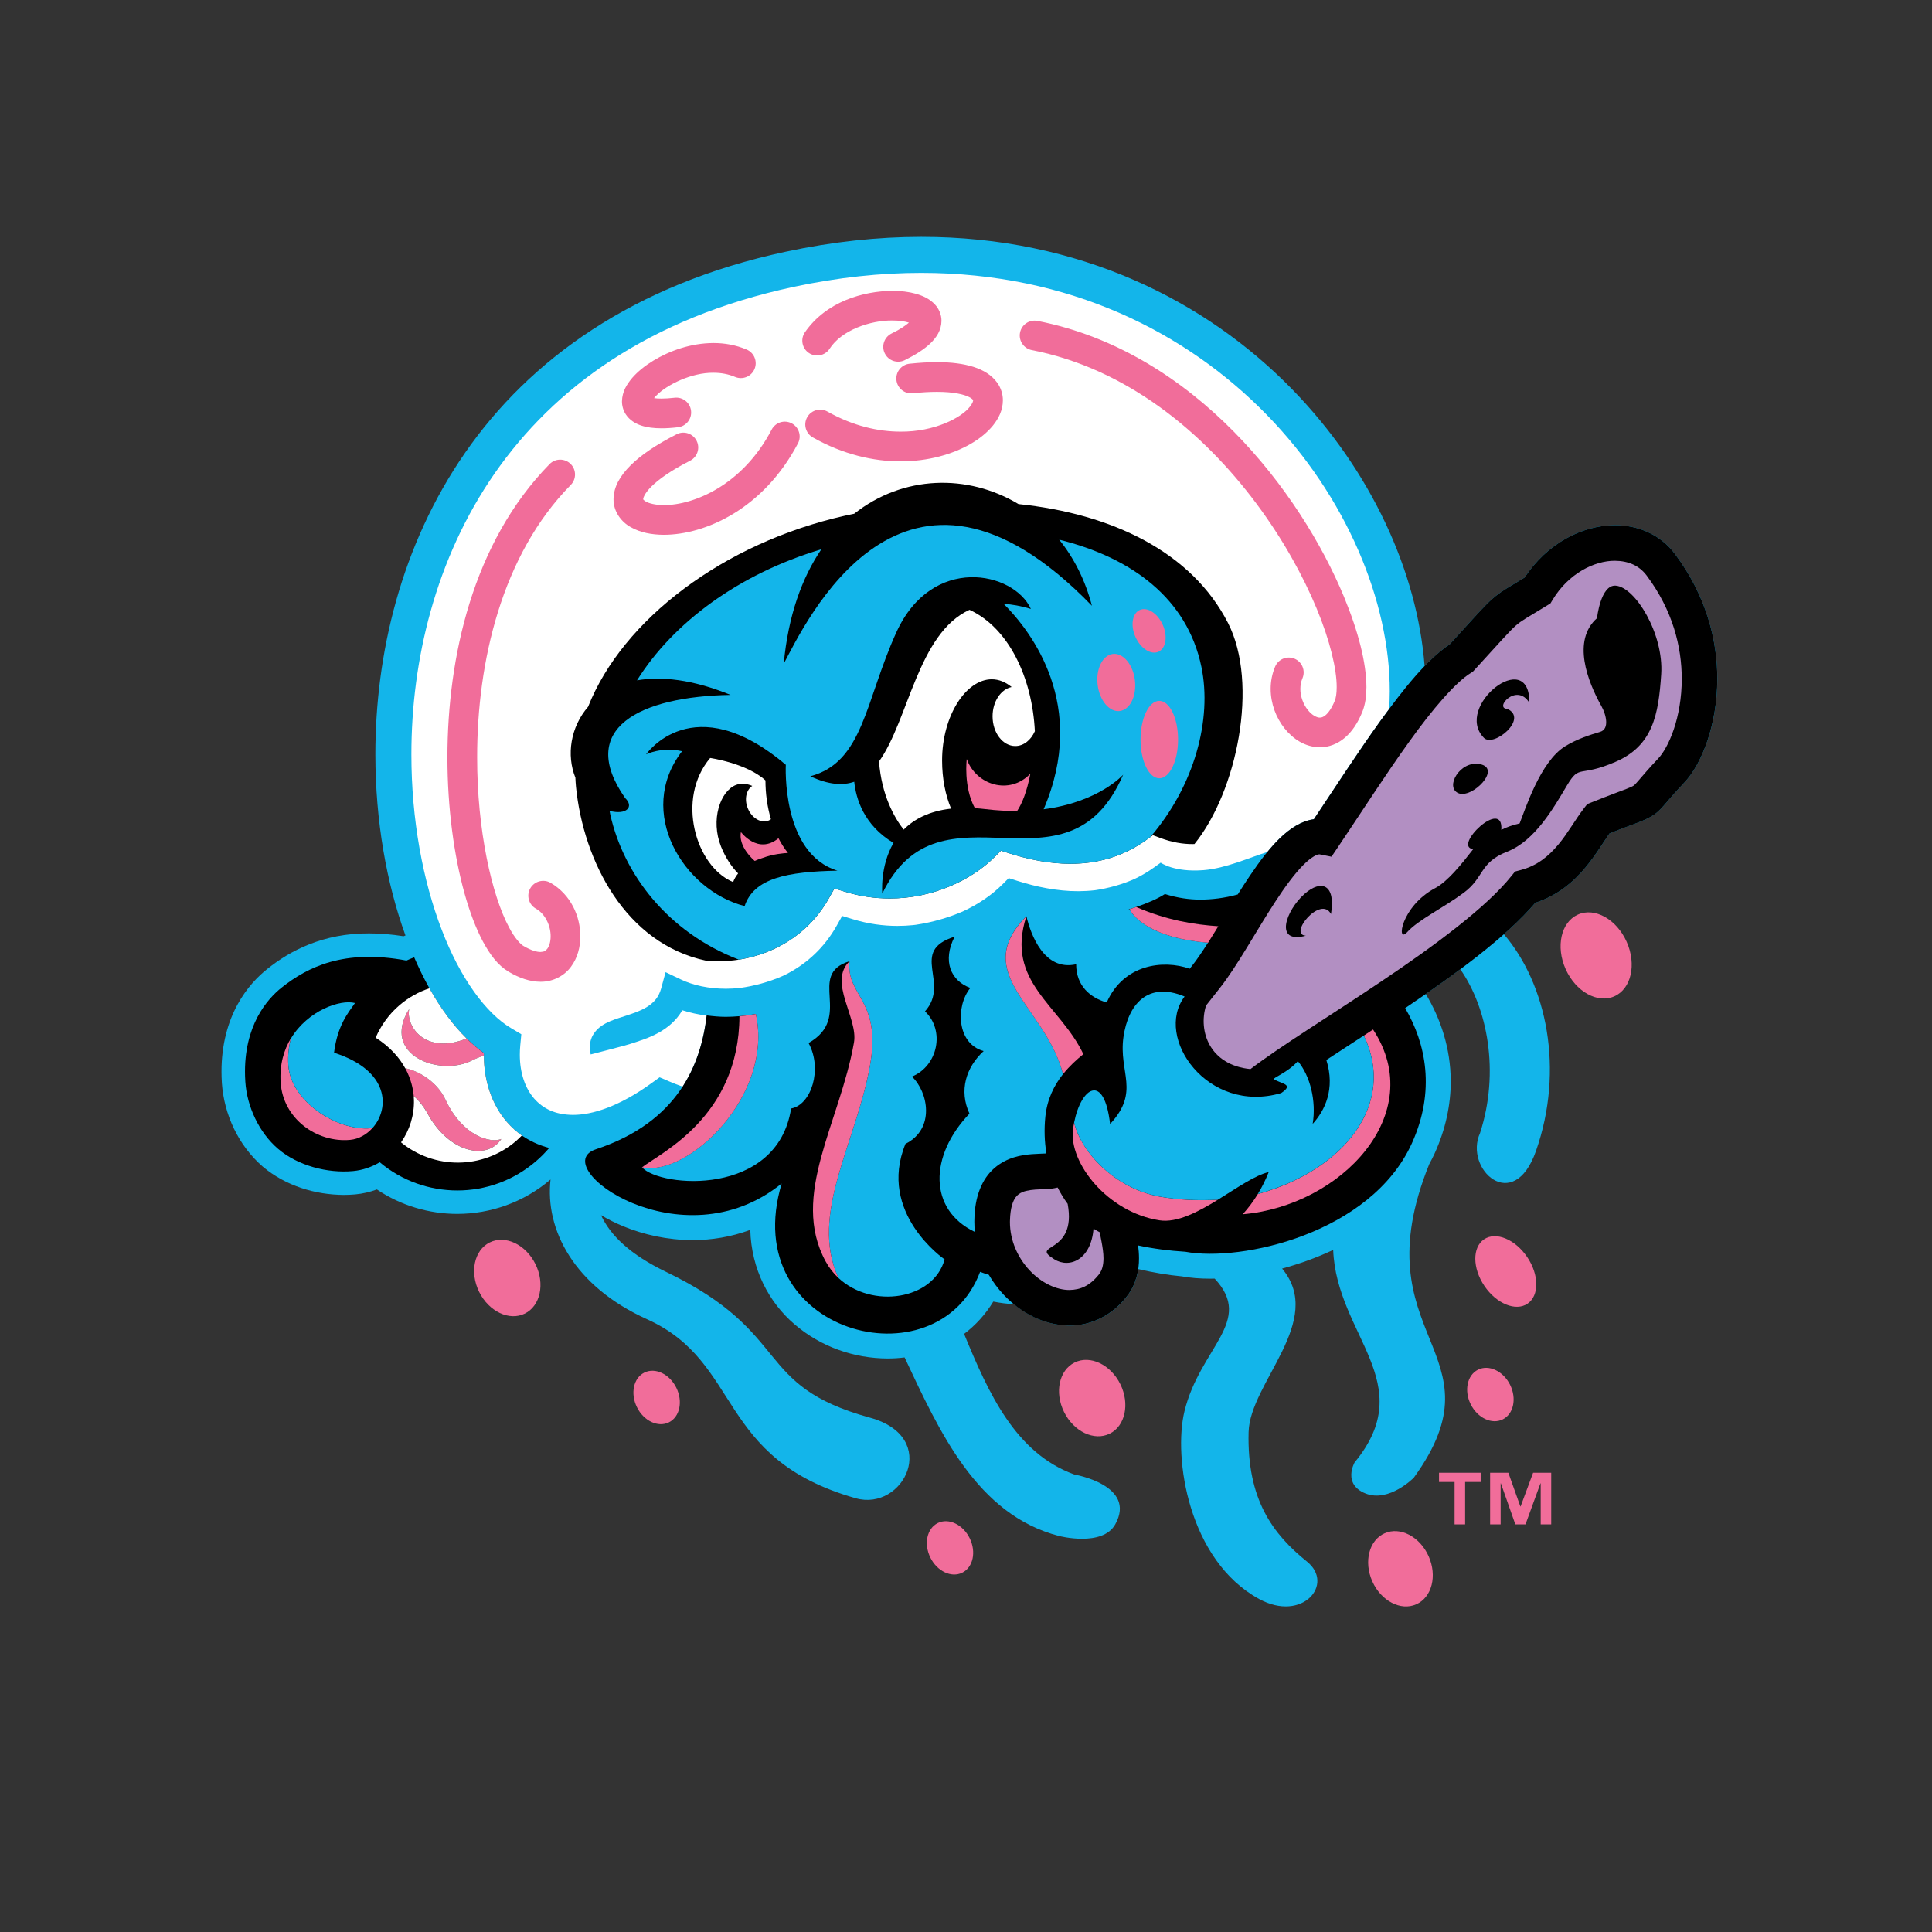 <svg xml:space="preserve" style="enable-background:new 0 0 720 720;" viewBox="0 0 720 720" y="0px" x="0px" xmlns:xlink="http://www.w3.org/1999/xlink" xmlns="http://www.w3.org/2000/svg" id="Layer_1" version="1.1">
<rect x="0" y="0" width="720" height="720" fill="#333333" stroke="none"/>
<style type="text/css">
	.st0{fill:#F16D9A;}
	.st1{fill:#362C66;}
	.st2{fill:#FFFFFF;}
	.st3{fill:#13B5EA;}
	.st4{fill:#B28FC2;}
	.st5{clip-path:url(#SVGID_2_);}
	.st6{clip-path:url(#SVGID_4_);fill:#65B2E8;}
	.st7{clip-path:url(#SVGID_4_);fill:#011E41;}
	.st8{clip-path:url(#SVGID_4_);fill:#FFFFFF;}
	.st9{clip-path:url(#SVGID_4_);fill:#0071CE;}
	.st10{clip-path:url(#SVGID_4_);fill:#FFCD00;}
	.st11{clip-path:url(#SVGID_4_);fill:#C10230;}
	.st12{fill:#B3B3B3;stroke:#000000;stroke-width:0.568;}
	.st13{fill:#362C66;stroke:#000000;stroke-width:0.678;}
	.st14{fill:#FFFFFF;stroke:#000000;stroke-width:0.484;stroke-linecap:round;stroke-linejoin:round;}
	.st15{clip-path:url(#SVGID_8_);fill:url(#SVGID_9_);}
	.st16{clip-path:url(#SVGID_11_);fill:url(#SVGID_12_);}
	.st17{clip-path:url(#SVGID_16_);}
	.st18{clip-path:url(#SVGID_18_);}
	.st19{clip-path:url(#SVGID_20_);fill:#65B2E8;}
	.st20{clip-path:url(#SVGID_20_);fill:#011E41;}
	.st21{clip-path:url(#SVGID_20_);fill:#FFFFFF;}
	.st22{clip-path:url(#SVGID_20_);fill:#0071CE;}
	.st23{clip-path:url(#SVGID_20_);fill:#FFCD00;}
	.st24{clip-path:url(#SVGID_20_);fill:#C10230;}
	.st25{clip-path:url(#SVGID_22_);}
	.st26{fill:#404040;}
	.st27{fill:#362C66;stroke:#404040;stroke-width:0.4;}
	.st28{fill:#362C66;stroke:#404040;stroke-width:0.375;}
	.st29{fill:#362C66;stroke:#404040;stroke-width:0.414;}
</style>
<g>
	<g>
		<path d="M551.81,552.28h-5.8v15.8h-3.93v-15.8h-5.8v-3.42h15.52V552.28z M578.1,568.08h-3.93v-15.29h-0.09
			l-5.57,15.29h-3.79l-5.39-15.29h-0.09v15.29h-3.92v-19.22h6.8l4.47,12.55h0.09l4.66-12.55h6.75V568.08z" class="st0"></path>
	</g>
	<path d="M532.41,579.96c3.26,7.31,1.21,15.33-4.59,17.91c-5.8,2.58-13.14-1.24-16.4-8.55
		c-3.26-7.31-1.21-15.33,4.59-17.91C521.81,568.82,529.15,572.65,532.41,579.96" class="st0"></path>
	<path d="M361.37,573.24c-2.51-5.11-7.84-7.64-11.88-5.65c-4.05,1.99-5.29,7.75-2.78,12.86
		c2.51,5.11,7.83,7.64,11.88,5.65C362.64,584.11,363.89,578.36,361.37,573.24" class="st0"></path>
	<g>
		<path d="M624.21,206.46L624.21,206.46c-5.43-7.3-13.94-10.78-22.37-10.73c-12.45,0.05-25.39,6.95-33.65,19.49
			c-2.84,1.73-4.83,2.9-6.58,3.98c-2.99,1.83-5.41,3.7-8.23,6.64c-2.79,2.86-6.36,6.9-13.1,14.26c-3.14,2.13-6.25,4.9-9.37,8.12
			c-2.69-35.02-19.86-72.89-49.39-103.17c-32.18-32.99-79.36-56.81-138.2-56.78c-16.03,0-32.9,1.76-50.56,5.55
			c-56.86,12.15-95.49,40.36-119.44,74.93c-23.98,34.57-33.42,75.15-33.43,112.4c0.01,24.77,4.17,48.09,11.22,67.49
			c-0.24,0.09-0.48,0.17-0.72,0.27c-4.55-0.72-8.82-1.06-12.84-1.06c-17.2-0.09-29.56,6.51-37.98,13.29
			c-3.32,2.63-7.6,6.89-11.05,13.22c-3.46,6.32-5.99,14.71-5.97,25.02c0,0.63,0.01,1.29,0.03,1.98c0.02,0.73,0.06,1.52,0.11,2.33
			c0.83,11.57,6.06,23.12,15.24,31.08c8.57,7.22,19.62,10.48,30.19,10.54c1.42,0,2.83-0.07,4.23-0.19c2.84-0.26,5.55-0.9,8.1-1.85
			c8.98,6.04,19.46,9.11,29.95,9.11h0.02c12.28,0,24.69-4.24,34.75-12.82c-2.11,18.6,8.62,39.73,35.99,52.1
			c35.65,16.1,25.44,51.84,77.73,66.69c17.89,5.08,31.8-22.74,5.3-30.03c-43.9-12.07-28.27-31.36-75.97-54.33
			c-13.35-6.43-20.76-13.57-24.24-21.14c2.57,1.54,5.38,2.95,8.43,4.21c7.44,3.03,16.22,5.08,25.71,5.08
			c6.92,0.02,14.25-1.12,21.49-3.81c0.39,14.74,7,27.07,16.45,35.16c9.78,8.44,22.29,12.76,34.76,12.78c2.1,0,4.21-0.13,6.3-0.39
			c12.94,27.56,26.93,58.67,57.61,66.55c0,0,16.15,4.18,20.9-4.37c8.09-14.58-15.24-18.55-15.24-18.55
			c-21.9-7.95-31.98-30.18-41.1-52.4c4.21-3.18,7.95-7.22,10.88-12.05c2.56,0.52,5.15,0.84,7.74,0.99
			c5.91,4.84,13.06,7.91,20.67,7.94h0.24c7.71,0,15.65-3.67,21.19-10.92c2.5-3.22,3.7-6.78,4.19-10.12
			c5.76,1.34,11.14,2.24,16.14,2.7c3.31,0.6,6.85,0.88,10.66,0.88c0.55,0,1.11-0.02,1.67-0.03c14.88,15.92-5.46,25.64-11.26,49.48
			c-4.19,17.23,1.44,55.48,27.79,69.9c16.24,8.88,28.26-5.57,17.87-13.92c-12.65-10.18-22.41-23.1-21.75-48.28
			c0.49-18.46,28.69-41.44,12.49-60.92c6.12-1.65,12.36-3.85,18.47-6.69c0.19-0.09,0.37-0.18,0.56-0.27
			c1.24,31.86,32.39,49.57,7.98,79.21c0,0-4.64,8.1,4.11,11.58c8.74,3.48,17.96-5.89,17.96-5.89
			c34.21-47.28-20.48-51.89,5.75-116.87c0.7-1.27,1.36-2.57,1.98-3.91c4.19-9.21,6.03-18.33,6.03-26.88
			c-0.01-12.5-3.87-23.57-9.3-32.61c4.38-3.04,8.7-6.12,12.87-9.21c10.12,14.46,14.74,38.22,7.35,61.04
			c-6.09,13.37,12.46,30.6,20.85,6.66c10.65-30.38,4-62.14-11.97-80.76c4.44-3.93,8.43-7.85,11.76-11.74
			c8.42-2.73,14.43-8.02,18.7-13.18c3.97-4.79,6.78-9.62,8.92-12.64c9.86-3.95,12.61-4.44,16.49-6.91c2-1.39,3.23-2.88,4.64-4.51
			c1.44-1.68,3.3-3.9,6.67-7.45c3.57-3.82,6.45-9.12,8.7-15.71c2.21-6.58,3.67-14.42,3.67-23.03
			C640.01,238.59,635.85,221.96,624.21,206.46" class="st3"></path>
		<path d="M188.98,418.21c-5.8-6.66-8.67-15.58-8.67-25.17c0-0.19,0-0.39,0-0.58c-10.6-7.68-19.24-20.19-25.95-35.69
			c-0.97,0.37-1.93,0.76-2.88,1.2c-23.26-4.34-36.75,2.34-46.47,10.03c-5.35,4.23-14.24,14.16-13.68,33.07
			c0.02,0.67,0.05,1.34,0.1,2.03c0.6,9.22,5.08,18.95,12.2,25.03c7.37,6.3,18.39,9.17,27.96,8.29c3.58-0.33,6.93-1.51,9.93-3.29
			c16.55,13.93,41.22,14.23,58.16-0.32c1.82-1.56,3.48-3.24,4.99-5.01C198.38,426.17,192.96,422.82,188.98,418.21"></path>
		<path d="M263.14,358.04c1.46,0.14,2.95,0.22,4.47,0.22c7.52,0,15.62-1.79,22.89-5.61c7.28-3.83,13.76-9.63,18.37-17.84l2.07-3.68
			l4.04,1.24c5.6,1.71,11.16,2.48,16.56,2.48c15.89,0.03,30.48-6.79,39.21-15.55l2.26-2.26l3.04,0.97
			c7.26,2.32,15.08,3.91,22.87,3.91c9.69-0.02,19.27-2.39,28.43-8.99l2.28-1.65l2.64,0.99c4.56,1.71,8.58,2.31,12.08,2.32
			c0.26,0,0.51-0.01,0.77-0.02c15.88-19.6,24.09-59.78,12.5-82.4c-13.6-26.56-43.36-40.7-78.09-44.3
			c-18.85-11.33-42.97-10.85-61.21,3.6c-1.21,0.25-2.42,0.5-3.62,0.77c-45.07,10.17-82.66,38.63-95.56,71.17
			c-6.58,7.61-8.12,18.02-4.74,26.44c0.05,1.13,0.1,2.26,0.22,3.38C217.43,321.09,233.15,351.69,263.14,358.04"></path>
		<path d="M606.21,350.99c3.75,8.41,1.71,17.5-4.58,20.3c-6.28,2.8-14.42-1.74-18.17-10.15
			c-3.75-8.41-1.7-17.5,4.58-20.3C594.33,338.03,602.46,342.58,606.21,350.99" class="st0"></path>
		<path d="M569.14,468.47c-4.47-6.63-11.66-9.59-16.07-6.62c-4.4,2.97-4.35,10.75,0.12,17.38
			c4.47,6.62,11.66,9.59,16.07,6.62C573.66,482.87,573.61,475.09,569.14,468.47" class="st0"></path>
		<path d="M562.75,516.05c-2.55-5.11-7.9-7.61-11.94-5.6c-4.04,2.02-5.26,7.8-2.71,12.91c2.55,5.11,7.89,7.61,11.94,5.6
			S565.3,521.16,562.75,516.05" class="st0"></path>
		<path d="M417.52,515.86c-3.6-7.32-11.22-10.95-17.02-8.1c-5.8,2.85-7.58,11.1-3.97,18.43
			c3.6,7.32,11.23,10.95,17.02,8.1C419.34,531.44,421.12,523.18,417.52,515.86" class="st0"></path>
		<path d="M199.55,471.11c-3.6-7.32-11.22-10.95-17.02-8.1c-5.8,2.85-7.58,11.1-3.97,18.43
			c3.6,7.32,11.23,10.95,17.02,8.1C201.38,486.69,203.16,478.43,199.55,471.11" class="st0"></path>
		<path d="M252.05,517.18c-2.52-5.12-7.85-7.66-11.91-5.66c-4.05,2-5.3,7.77-2.78,12.89c2.52,5.12,7.85,7.66,11.91,5.66
			C253.33,528.08,254.57,522.31,252.05,517.18" class="st0"></path>
		<path d="M107.45,396.93c0.88,13.57,18.34,24.68,30.75,23.53c0.21-0.02,0.41-0.06,0.61-0.09
			c-2.21,2.47-5.16,4.13-8.31,4.42c-12.41,1.14-25.03-7.83-25.91-21.4c-0.43-6.65,1.2-12.16,3.9-16.57
			C107.62,389.85,107.21,393.21,107.45,396.93" class="st0"></path>
		<path d="M180.31,392.46c-2.22-1.61-4.36-3.44-6.41-5.45c-15.18,6.18-22.69-4.3-21.42-10.96
			c-10.63,17.07,11.24,25.22,23.24,19.23c1.59-0.79,3.12-1.42,4.6-1.93c0-0.1-0.01-0.21-0.01-0.31
			C180.31,392.84,180.31,392.65,180.31,392.46" class="st0"></path>
		<path d="M159.47,415.17c8,14.56,22.18,17.32,27.35,9.28c-3.9,1.65-14.41-0.86-20.88-14.83
			c-2.62-5.66-8.82-10.26-14.93-11.55c2.16,3.96,2.94,7.68,3.18,10.36C156.05,410.03,157.86,412.22,159.47,415.17" class="st0"></path>
		<path d="M500.88,222.41c-8.13-19.56-21.97-42.21-41.12-61.6c-19.15-19.36-43.71-35.48-73.13-41.22
			c-3-0.59-5.91,1.37-6.49,4.38c-0.59,3,1.37,5.91,4.38,6.49c35.55,6.9,64.1,30.88,83.74,57.21c9.81,13.14,17.35,26.82,22.4,38.98
			c5.06,12.13,7.55,22.88,7.52,29.42c0.01,2.41-0.34,4.18-0.72,5.05c-1.18,2.91-2.47,4.56-3.42,5.37c-0.98,0.8-1.52,0.9-2.13,0.92
			c-0.97,0.05-2.88-0.78-4.52-2.88c-1.64-2.04-2.77-5.02-2.75-7.81c0-1.38,0.25-2.71,0.79-3.99c1.2-2.81-0.12-6.07-2.93-7.26
			c-2.82-1.2-6.07,0.12-7.26,2.93c-1.16,2.73-1.68,5.58-1.68,8.32c0.02,5.57,2.01,10.69,5.14,14.67c3.12,3.92,7.62,7.02,13.2,7.08
			h0.1c3.22,0,6.56-1.27,9.21-3.57c2.71-2.32,4.83-5.53,6.5-9.62c1.14-2.83,1.52-5.88,1.53-9.23
			C509.21,247.07,506.28,235.49,500.88,222.41" class="st0"></path>
		<path d="M188.98,418.21c-5.8-6.66-8.67-15.58-8.67-25.17c0,0.11,0.01,0.21,0.01,0.31c-1.48,0.51-3.01,1.13-4.6,1.93
			c-12,5.99-33.87-2.16-23.24-19.23c-1.27,6.66,6.24,17.14,21.42,10.96c0.01,0,0.01,0.01,0.01,0.01
			c-5.17-5.09-9.79-11.42-13.88-18.72c-3.99,1.33-7.79,3.42-11.18,6.33c-3.97,3.41-6.9,7.57-8.85,12.07
			c5.5,3.52,8.92,7.56,11.01,11.39c0-0.01,0-0.01-0.01-0.01c6.12,1.3,12.31,5.89,14.93,11.55c6.48,13.97,16.99,16.48,20.88,14.83
			c-5.17,8.03-19.34,5.27-27.35-9.28c-1.62-2.95-3.42-5.14-5.29-6.73c0.05,0.5,0.08,0.98,0.09,1.41c0.17,5.82-1.64,11.36-4.8,15.86
			c12.28,10.07,30.36,10.22,42.83-0.48c0.77-0.66,1.48-1.36,2.18-2.07C192.44,421.72,190.59,420.07,188.98,418.21" class="st2"></path>
		<path d="M254.28,376.49c-0.56,0.96-1.17,1.84-1.84,2.66c-1.79,2.19-3.89,3.86-6.02,5.15
			c-4.27,2.57-8.66,3.77-11.92,4.85c-2.17,0.68-14.37,3.8-14.37,3.8c-0.21-0.86-0.34-1.76-0.34-2.67c-0.01-1.65,0.45-3.37,1.29-4.74
			c0.83-1.39,1.92-2.4,2.98-3.16c2.16-1.5,4.33-2.24,6.51-2.98c4.35-1.41,8.83-2.72,11.72-4.96c1.93-1.51,3.27-3.16,4.1-6.08
			l1.65-6.06l5.67,2.7c4.59,2.2,10.49,3.47,16.81,3.47c1.72,0,3.46-0.1,5.22-0.29c0.03,0,0.06-0.01,0.09-0.01
			c1.25-0.17,2.5-0.39,3.75-0.64c0.11-0.02,0.22-0.04,0.32-0.07c1.19-0.25,2.39-0.54,3.58-0.86c0.12-0.03,0.25-0.07,0.37-0.1
			c1.21-0.34,2.42-0.72,3.63-1.14c0.08-0.03,0.15-0.05,0.23-0.08c1.29-0.45,2.56-0.95,3.82-1.5c0.63-0.3,1.26-0.59,1.87-0.91
			c7.28-3.83,13.76-9.63,18.38-17.84l2.07-3.68l4.04,1.23c5.59,1.71,11.16,2.48,16.56,2.48c1.95,0,3.88-0.1,5.78-0.29
			c0.2-0.03,0.4-0.04,0.6-0.07c0.16-0.02,0.32-0.04,0.48-0.06c1.39-0.2,2.76-0.46,4.12-0.74c0.3-0.06,0.59-0.12,0.88-0.19
			c2.73-0.61,5.39-1.37,7.96-2.27c0.22-0.08,0.45-0.16,0.67-0.24c1.27-0.46,2.51-0.95,3.73-1.47c0.01,0,0.02-0.01,0.03-0.01
			c5.9-2.71,11.02-6.26,14.96-10.21l2.26-2.26l3.04,0.97c7.27,2.32,15.08,3.91,22.86,3.91c2.11-0.01,4.21-0.13,6.3-0.37
			c4.87-0.72,9.77-2.05,14.59-4.15l0.01,0c2.54-1.21,5.06-2.68,7.55-4.47l2.28-1.65c0,0,4.95,3.67,15.99,2.79
			c8.27-0.66,17-4.65,23.79-6.78c3.27-3.97,6.64-7.41,10.7-9.81c1.96-1.14,4.18-2.04,6.61-2.38c7.75-11.6,16.27-24.79,24.66-36.46
			c1.14-1.57,2.27-3.1,3.39-4.6c0.14-2.17,0.23-4.36,0.23-6.58c0.05-33.32-16.03-72.61-45.98-103.22
			c-29.95-30.63-73.43-52.72-128.61-52.75c-15.04,0-30.97,1.65-47.75,5.25c-53.95,11.62-89.1,37.66-111.24,69.47
			c-22.1,31.81-31.04,69.73-31.03,104.75c-0.01,24.27,4.31,47.1,11.26,65.22c6.9,18.15,16.64,31.38,26.06,36.87l3.65,2.17l-0.4,4.23
			c-0.11,1.16-0.16,2.3-0.16,3.41c0,6.96,2.08,12.59,5.36,16.36c3.33,3.74,7.81,6,14.4,6.06c7.28,0.02,17.29-3.14,29.26-11.79
			l3.08-2.22l3.49,1.5c1.79,0.77,3.48,1.42,5.11,1.99c5.52-8.53,7.95-17.86,8.97-26.47C260.24,378.07,257.17,377.43,254.28,376.49" class="st2"></path>
		<path d="M314.72,192.22c1.2-0.27,2.41-0.52,3.62-0.77c18.24-14.45,42.36-14.93,61.21-3.6c34.73,3.6,64.48,17.75,78.09,44.3
			c11.58,22.61,3.37,62.79-12.5,82.4c-0.26,0-0.51,0.02-0.77,0.02c-3.51,0-7.52-0.61-12.08-2.32l-2.64-0.99l-2.28,1.65
			c-9.16,6.6-18.74,8.97-28.43,8.99c-7.79,0-15.6-1.6-22.87-3.91l-3.04-0.97l-2.26,2.26c-8.73,8.77-23.32,15.59-39.21,15.55
			c-5.41,0-10.96-0.77-16.56-2.48l-4.04-1.24l-2.07,3.68c-4.62,8.2-11.09,14.01-18.37,17.84c-7.27,3.82-15.37,5.62-22.89,5.62
			c-1.52,0-3.01-0.08-4.47-0.22c-30-6.36-45.71-36.95-48.51-64.83c-0.11-1.13-0.17-2.26-0.22-3.38c-3.39-8.43-1.84-18.83,4.74-26.44
			C232.06,230.85,269.65,202.39,314.72,192.22"></path>
		<path d="M107.57,388.47c0.28-0.55,0.6-1.06,0.91-1.58c0.01-0.02,0.01-0.04,0.02-0.06
			C108.17,387.36,107.86,387.91,107.57,388.47" class="st3"></path>
		<path d="M124.49,392.31c1.26-10.14,5.22-14.83,7.81-18.51c-5.49-1.47-17.56,2.81-23.82,13.1
			c-0.86,3-1.27,6.34-1.03,10.04c0.88,13.57,18.34,24.68,30.76,23.53c0.21-0.02,0.41-0.06,0.61-0.09l0.06-0.06
			C145.3,413.04,145.21,398.93,124.49,392.31" class="st3"></path>
		<path d="M447.72,248.48c-5.28-25.43-25.95-40.69-52.99-47.36c5.43,6.72,9.68,14.96,12.19,24.63
			c-70.54-72.87-107.26,7.58-114.84,21.57c1.67-17.91,6.8-32.03,14.02-42.62c-30.71,9.15-55.24,27.32-68.71,48.85
			c9.08-1.6,20.69-0.35,34.87,5.42c-33.81,0.58-57.47,12.45-39.29,38.45c3.42,3.23,0.51,6.43-5.8,4.77c0.1,0.5,0.18,1.01,0.29,1.51
			c4.97,22.03,21.22,43.6,47.72,53.87c0,0.03,0,0.05,0,0.08c5.2-0.81,10.45-2.44,15.33-5.01c7.28-3.83,13.76-9.63,18.37-17.84
			l2.07-3.68l4.04,1.24c5.6,1.71,11.16,2.48,16.56,2.48c15.89,0.04,30.48-6.79,39.21-15.55l2.26-2.26l3.04,0.97
			c7.26,2.32,15.08,3.91,22.87,3.91c9.69-0.02,19.27-2.39,28.43-8.99l1.31-0.95C445.17,292.81,451.79,268.06,447.72,248.48" class="st3"></path>
		<path d="M350.26,342.71c0.02-0.01,0.04-0.01,0.06-0.01C350.3,342.7,350.28,342.7,350.26,342.71z"></path>
		<path d="M624.21,206.46L624.21,206.46c-5.43-7.3-13.94-10.78-22.37-10.73c-12.45,0.05-25.39,6.95-33.65,19.49
			c-2.84,1.73-4.83,2.9-6.58,3.98c-2.99,1.83-5.41,3.7-8.23,6.64c-2.79,2.86-6.36,6.89-13.1,14.26
			c-8.66,5.87-17.05,16.43-25.98,28.73c-8.39,11.67-16.91,24.86-24.66,36.46c-2.43,0.34-4.65,1.24-6.61,2.38
			c-4.39,2.59-7.97,6.38-11.5,10.77c-1.91,2.41-3.78,5.03-5.61,7.74c-1.58,2.34-3.14,4.74-4.66,7.17c-4.99,1.37-9.7,1.91-14,1.91
			c-4,0-8.42-0.6-13.13-2.08c-2.74,1.79-6.56,3.42-10.7,4.82c-0.82,0.28-1.65,0.55-2.49,0.81c-0.11,0.03-0.21,0.07-0.32,0.1
			c0.17,0.12,0.37,0.22,0.55,0.33c2.1,3.68,9.74,10.52,29.03,12.06c-2.18,3.42-4.21,6.43-6,8.67c-0.27,0.34-0.55,0.7-0.82,1.05
			c-9.86-3.49-24.69-1.69-30.94,12.57c-6.22-1.79-11.39-6.24-11.39-14.24c-11.93,2.65-16.89-10.99-18.55-17.89
			c-21.13,21.41,7.18,33.54,13.66,58.81c-3.32,4.19-5.93,9.36-6.59,15.84c-0.49,4.81-0.32,9.36,0.38,13.6
			c-0.05,0.05-0.1,0.09-0.16,0.15c-1.07,0.07-3.03,0.09-5.28,0.26c-3.87,0.32-9.21,1.15-13.88,5.15c-4.7,4.03-7.4,10.7-7.51,19.35
			c-0.01,0.24-0.01,0.49-0.01,0.77c0,1.25,0.07,2.49,0.19,3.71c-17.33-8.24-17.07-28.37-2.01-44.08
			c-3.97-8.61-1.32-17.23,5.29-23.33c-9.94-2.65-10.6-16.56-4.97-23.52c-7.29-2.65-10.49-10.05-5.85-19.1
			c-17.23,5.41-1.43,17.11-11.04,27.83c7.51,7.07,4.86,20.32-4.86,24.31c6.12,5.83,8.66,19.53-2.42,25.07
			c-10.6,25.84,14.58,43.06,14.58,43.06c-4.04,15.02-27.05,18.66-39.62,6.86c-10.85-23.87,6.62-50.11,11.8-79.07
			c4.42-24.73-8.84-25.62-7.63-38.9c-16.23,4.97,1.65,20.87-15.24,30.47c5.3,9.72,1,23.08-6.51,24.4
			c-5.16,33.01-48.75,29.53-55.59,21.92c17.18,3.65,49.18-26.77,42.44-57.15c-2.04,0.39-4.08,0.66-6.11,0.83h0
			c-1.69,0.14-3.38,0.24-5.05,0.24c-2.44,0-4.81-0.23-7.16-0.53c-2.15,18.21-10.54,39.72-41.28,49.89
			c-18.7,6.19,31.89,43.02,69.23,12.76c-16.81,56.11,58.05,75.32,73.95,32.92c1.07,0.42,2.15,0.77,3.25,1.1
			c1.58,2.71,3.44,5.19,5.52,7.41c6.49,6.89,15.18,11.45,24.53,11.5h0.24c7.71,0,15.65-3.67,21.19-10.92
			c3.55-4.55,4.51-9.8,4.49-14.12c0-1.71-0.14-3.32-0.33-4.81c5.51,1.2,11.55,1.98,17.61,2.35c20.72,3.88,69.11-6.75,84.4-40.39
			c8.9-19.58,5.24-37.26-2.49-50.4c18.7-12.65,37.29-26.14,48.53-39.27c8.42-2.73,14.43-8.02,18.7-13.18
			c3.97-4.79,6.78-9.62,8.92-12.64c9.86-3.95,12.61-4.44,16.49-6.91c2-1.39,3.23-2.88,4.64-4.51c1.44-1.68,3.3-3.9,6.67-7.45
			c3.57-3.81,6.45-9.12,8.7-15.71c2.21-6.58,3.67-14.42,3.67-23.03C640.01,238.59,635.85,221.96,624.21,206.46z"></path>
		<path d="M277.5,337.67c-22.73-5.83-40.8-34.98-23.32-57.71c-7.58-1.75-13.41,1.17-13.41,1.17s17.49-25.36,52.08,3.89
			c0,0-1.75,33.03,19.24,39.45C293.53,324.85,281,327.18,277.5,337.67"></path>
		<path d="M328.8,333.01c0,0-0.95-10.05,4.19-18.88c-11.14-6.64-14.01-16.63-14.64-22.8c-4.33,1.52-9.62,1.12-16.37-2.04
			c19.82-5.25,20.4-27.98,32.06-53.63c13.25-29.15,43.72-22.73,50.13-8.74c-3.68-1.1-7.03-1.7-10.11-1.87
			c10.32,10.34,31.5,37.79,14.87,76.54c20.69-2.69,29.64-12.88,29.64-12.88C397.59,337.09,350.49,288.42,328.8,333.01"></path>
		<path d="M290.12,312.39c-7.68,6.27-13.98-2.3-13.98-2.3s-1.52,4.79,5.11,10.76c0.89-0.41,1.82-0.76,2.78-1.06
			c4.1-1.54,8.17-1.85,9.62-1.91C292.31,316.21,291.13,314.36,290.12,312.39" class="st0"></path>
		<path d="M360.28,282.88c0,0-1.31,10.32,3.03,18.3c1.28,0.08,2.6,0.19,3.97,0.36c4.21,0.51,8.12,0.71,11.77,0.7
			c1.89-2.86,3.64-7.25,4.94-13.91C376.21,296.48,363.78,292.59,360.28,282.88" class="st0"></path>
		<path d="M274.2,292.56c1.89-0.76,4.01-0.59,6.15,0.33c-2.25,1.46-3.03,4.97-1.69,8.3c1.47,3.68,4.94,5.75,7.74,4.62
			c0.33-0.13,0.62-0.31,0.9-0.51c-1.37-4.64-2.04-9.61-2.04-14.46c-6.99-6.41-20.6-8.36-20.6-8.36
			c-12.83,15.16-5.44,40.42,8.55,46.25c0.4-1.13,1.05-2.22,1.86-3.23c-2.48-2.51-4.73-5.92-6.35-9.96
			C264.7,305.49,268.44,294.87,274.2,292.56" class="st2"></path>
		<path d="M369.61,253.15c2.64,0,5.15,1.04,7.39,2.88c-4.02,0.85-7.1,5.41-7.1,10.92c0,6.12,3.79,11.08,8.46,11.08
			c3.12,0,5.84-2.23,7.3-5.53c-0.99-20.08-9.8-38.52-24.35-45.24c-19.28,8.8-22.66,41.03-33.73,56.52
			c0.96,12.62,5.72,20.93,9.19,25.4c3.82-3.87,9.44-6.91,17.67-7.83c-2.11-5.01-3.35-11.2-3.35-17.89
			C351.07,266.72,360.01,253.15,369.61,253.15" class="st2"></path>
		<path d="M432.03,261.19c-3.86,0-6.99,6.46-6.99,14.43c0,7.97,3.13,14.43,6.99,14.43c3.87,0,7-6.46,7-14.43
			C439.03,267.65,435.9,261.19,432.03,261.19" class="st0"></path>
		<path d="M414.72,243.71c-3.83,0.46-6.37,5.6-5.67,11.47c0.71,5.88,4.39,10.26,8.23,9.8c3.84-0.46,6.37-5.6,5.67-11.47
			C422.24,247.63,418.56,243.24,414.72,243.71" class="st0"></path>
		<path d="M431.71,242.89c2.81-1.25,3.53-5.75,1.61-10.05c-1.91-4.3-5.75-6.77-8.56-5.52
			c-2.81,1.25-3.53,5.75-1.61,10.05C425.07,241.67,428.91,244.14,431.71,242.89" class="st0"></path>
		<path d="M205.2,329.01c-2.65-1.53-6.04-0.62-7.57,2.03c-1.53,2.65-0.61,6.03,2.03,7.56
			c3.52,1.94,5.57,6.38,5.55,10.33c0.01,2.08-0.59,3.8-1.25,4.65c-0.72,0.83-1.08,1.12-2.55,1.2c-1.21,0.01-3.35-0.47-6.3-2.23
			c-1.11-0.59-3.33-2.98-5.39-6.92c-6.4-11.87-11.95-36.3-11.9-63.42c-0.04-35.42,9.19-75.46,34.89-101.49
			c2.14-2.18,2.11-5.69-0.07-7.83c-2.18-2.14-5.69-2.11-7.83,0.07c-28.69,29.29-38.03,72.08-38.07,109.25
			c0.01,19.08,2.49,36.75,6.36,50.69c1.94,6.97,4.23,13.01,6.84,17.93c2.65,4.89,5.48,8.78,9.49,11.24
			c4.15,2.46,8.11,3.78,11.97,3.8c0.07,0,0.14,0,0.22,0c4.62,0,8.83-2.35,11.2-5.64c2.46-3.33,3.44-7.31,3.46-11.28
			C216.27,341.61,212.86,333.51,205.2,329.01" class="st0"></path>
		<path d="M295.04,157.77c-2.71-1.42-6.05-0.37-7.47,2.34c-10.8,20.75-29.11,28.15-40.14,28.12
			c-3.2,0.02-5.67-0.67-6.8-1.35c-1.17-0.8-0.85-0.73-0.92-0.87c-0.06-0.22,0.34-2.03,3.07-4.72c2.67-2.66,7.35-6.01,14.39-9.58
			c2.73-1.39,3.82-4.72,2.43-7.44c-1.38-2.73-4.71-3.82-7.44-2.43c-7.73,3.94-13.3,7.75-17.18,11.6c-3.82,3.83-6.28,7.88-6.34,12.57
			c-0.07,4.65,2.98,8.6,6.48,10.47c3.54,2,7.7,2.8,12.31,2.82c15.43-0.03,37.12-9.65,49.95-34.07
			C298.8,162.54,297.75,159.19,295.04,157.77" class="st0"></path>
		<path d="M239,158.6c2.23,0.73,4.66,1.01,7.51,1.02c1.86,0,3.9-0.13,6.17-0.4c3.04-0.36,5.21-3.11,4.85-6.14
			c-0.35-3.04-3.1-5.21-6.14-4.85c-1.91,0.22-3.54,0.32-4.88,0.32c-1.14,0.01-2.07-0.07-2.77-0.18c0.25-0.31,0.55-0.65,0.91-1
			c3.81-3.95,13.09-8.57,21.26-8.45c2.83,0,5.53,0.49,8,1.54c2.81,1.2,6.06-0.1,7.27-2.91c1.2-2.81-0.1-6.07-2.91-7.27v0
			c-4.04-1.73-8.27-2.44-12.36-2.44c-8.45,0.03-16.38,2.88-22.53,6.62c-3.08,1.89-5.71,4.01-7.77,6.37c-1.99,2.38-3.72,5-3.82,8.73
			c-0.01,1.59,0.45,3.36,1.4,4.82C234.63,156.6,236.81,157.88,239,158.6" class="st0"></path>
		<path d="M362.76,136.72c-3.72-1.17-8.17-1.75-13.62-1.75c-3.06,0-6.44,0.19-10.15,0.58
			c-3.04,0.32-5.25,3.05-4.92,6.09c0.32,3.04,3.05,5.24,6.09,4.92h0c3.39-0.36,6.38-0.52,8.99-0.52c6.19-0.02,10.2,0.97,12.04,1.95
			c0.93,0.48,1.29,0.88,1.39,1.03c0.1,0.17,0.05,0.07,0.07,0.19c0.03,0.15-0.15,1.07-1.22,2.38c-3.1,4.06-13.18,9.38-25.84,9.27
			c-8.22-0.01-17.56-2.04-27.23-7.48c-2.67-1.5-6.04-0.56-7.54,2.11c-1.5,2.66-0.56,6.04,2.11,7.54
			c11.32,6.38,22.61,8.91,32.67,8.91c10.36-0.01,19.38-2.63,26.13-6.51c3.37-1.96,6.2-4.24,8.33-6.87c2.11-2.62,3.66-5.72,3.68-9.34
			c0.02-2.28-0.72-4.66-2.1-6.57C369.55,139.73,366.44,137.9,362.76,136.72" class="st0"></path>
		<path d="M301.45,131.55c2.54,1.7,5.98,1.02,7.68-1.52v0c4.51-7.05,15.27-10.67,23.44-10.59
			c2.53-0.01,4.75,0.35,6.16,0.8c-1.17,1.02-3.28,2.52-6.48,4.05c-2.74,1.36-3.87,4.68-2.51,7.42c0.96,1.96,2.93,3.09,4.97,3.09
			c0.82,0,1.66-0.18,2.45-0.57c4.12-2.05,7.2-4.03,9.53-6.23c2.26-2.17,4.12-4.86,4.17-8.41c0.03-2.37-1.05-4.64-2.42-6.09
			c-2.08-2.23-4.55-3.28-7.19-4.04c-2.65-0.74-5.56-1.07-8.68-1.07c-10.79,0.08-24.69,3.96-32.64,15.5
			C298.23,126.41,298.91,129.85,301.45,131.55" class="st0"></path>
		<path d="M380.13,123.97c0.58-3,3.49-4.96,6.49-4.38c29.43,5.74,53.99,21.86,73.13,41.22
			c19.16,19.39,33,42.04,41.12,61.6c5.4,13.08,8.32,24.66,8.36,33.66c-0.01,3.35-0.4,6.4-1.53,9.23c-1.67,4.09-3.79,7.31-6.5,9.62
			c-2.66,2.29-5.99,3.57-9.22,3.57h-0.1c-5.58-0.06-10.08-3.16-13.2-7.08c-3.13-3.98-5.12-9.11-5.14-14.67
			c0-2.74,0.51-5.59,1.67-8.32c1.2-2.81,4.45-4.13,7.26-2.93c2.81,1.19,4.12,4.45,2.93,7.26c-0.54,1.28-0.79,2.61-0.79,3.99
			c-0.02,2.78,1.12,5.77,2.75,7.81c1.64,2.1,3.54,2.93,4.52,2.88c0.61-0.02,1.15-0.12,2.13-0.92c0.96-0.8,2.25-2.46,3.43-5.37
			c0.37-0.87,0.73-2.65,0.71-5.05c0.04-6.54-2.45-17.29-7.51-29.42c-5.05-12.16-12.6-25.84-22.4-38.98
			c-19.64-26.34-48.19-50.32-83.74-57.22C381.51,129.88,379.55,126.97,380.13,123.97" class="st0"></path>
		<path d="M239.24,435.04c17.18,3.65,49.18-26.77,42.44-57.15c-2.04,0.39-4.08,0.66-6.11,0.83
			C275.4,416.28,245.98,429.76,239.24,435.04" class="st0"></path>
		<path d="M324.21,397.14c4.42-24.73-8.84-25.62-7.63-38.9c-8.05,7.76,3.29,21.1,1.67,30.29
			c-5.29,29.95-23.85,56.98-10.6,81.49c1.3,2.41,2.92,4.46,4.77,6.2C301.56,452.34,319.03,426.1,324.21,397.14" class="st0"></path>
		<path d="M403.74,392.85c-8.68-18.31-29.21-26.94-21.24-51.36c-21.13,21.41,7.18,33.54,13.66,58.81
			C398.49,397.37,401.15,394.92,403.74,392.85" class="st0"></path>
		<path d="M423.44,338.02c-0.82,0.28-1.65,0.55-2.49,0.81c1.72,3.54,9.19,10.89,29.27,12.5c1.23-1.93,2.51-4,3.81-6.14
			C445.02,344.57,434.74,342.94,423.44,338.02" class="st0"></path>
		<path d="M407.52,457.85c-0.87,11.53-8.92,15.04-14.67,11.42c-9.45-5.95,8.56-1.54,5.04-20.59c0-0.02,0-0.03-0.01-0.05
			c-1.39-1.87-2.63-3.91-3.73-6.08c-0.85,0.24-1.6,0.31-2.26,0.43c-1.51,0.17-2.83,0.19-4.14,0.24c-2.61,0.08-5.08,0.34-6.69,1.03
			c-1.1,0.47-1.82,0.97-2.54,1.92c-0.93,1.25-2.02,3.71-2.14,8.73c0,0.18-0.01,0.34-0.01,0.49c-0.01,6.89,2.93,13.34,7.33,18.03
			c4.39,4.72,10.12,7.36,14.87,7.32c3.98-0.08,7.47-1.43,10.97-5.8c1.19-1.55,1.68-3.41,1.7-5.99c0-1.99-0.35-4.24-0.77-6.42
			c-0.2-1.14-0.44-2.19-0.64-3.3c-0.74-0.4-1.45-0.81-2.1-1.23C407.66,457.95,407.59,457.9,407.52,457.85" class="st4"></path>
		<path d="M613.61,214.41c-2.74-3.6-6.68-5.38-11.77-5.43c-7.71-0.04-17.35,4.8-23.21,14.52l-0.83,1.37l-1.36,0.84
			c-3.67,2.26-6.12,3.68-7.82,4.74c-1.72,1.08-2.6,1.69-3.74,2.7c-2.28,1.98-5.88,6.11-15.38,16.5l-0.61,0.66l-0.75,0.48
			c-5.62,3.4-14.38,13.57-23.08,25.78c-8.81,12.24-18,26.59-26.39,39.05l-2.46,3.65l-4.33-0.86c-0.06-0.01-0.11-0.02-0.19-0.02
			c-0.25,0-0.9,0.09-2.01,0.74c-1.1,0.63-2.54,1.77-4.09,3.35c-3.14,3.16-6.71,8.01-10.25,13.44
			c-7.17,10.92-14.14,23.94-20.77,32.32c-1.69,2.12-3.4,4.3-5.12,6.5c-2.97,9.54,1.35,22.19,16.56,23.67
			c11.05-8.44,29.87-19.98,48.76-32.68c19.63-13.13,39.23-27.64,48.47-39.24l1.37-1.7l2.11-0.55c6.18-1.64,10.33-5.11,14-9.47
			c3.66-4.36,6.35-9.4,9.72-13.73l1.09-1.38l1.64-0.66c6.47-2.6,10.46-4.03,12.85-4.96c2.48-0.98,2.73-1.2,3.01-1.43
			c0.24-0.2,0.81-0.8,1.86-2.03c1.4-1.63,3.55-4.18,7.11-7.95c1.66-1.7,4.04-5.64,5.77-10.83c1.76-5.21,2.97-11.7,2.97-18.8
			C626.73,241.06,623.4,227.48,613.61,214.41 M496.02,340.64c-3.83-7.18-16.09,7.76-9.35,8.07c-12,3.23-7.48-9.47-0.49-15.59
			C492.52,327.56,497.84,329.71,496.02,340.64 M569.95,261.92c-4.72-7.7-13.24,2.07-8.26,2.24c8.1,3.62-5.04,14.53-8.69,10.81
			C541.61,263.33,570.15,240.78,569.95,261.92 M551.39,284.74c8.54,1.56-2.82,13.08-7.91,10.85
			C538.39,293.36,544.05,283.41,551.39,284.74 M619.08,251.28c-1,15.09-3.12,26.6-16.97,32.61c-13.84,6.01-13.28,0.65-18.17,8.86
			c-4.89,8.21-11.85,20.57-22.26,24.64c-10.4,4.07-8.49,9.61-16.16,15.3c-7.67,5.7-16.9,10.04-21.08,14.67
			c-4.19,4.64-2.46-9.56,10.46-16.41c4.54-2.4,9.7-8.79,14.13-14.5c-7.92-0.9,11.38-19.46,10.46-7.19c1.98-0.99,4.22-1.81,6.83-2.4
			c2.03-5.05,7.68-23.02,16.92-28.72c4.62-2.85,9.56-4.34,13.11-5.41c3.55-1.07,2.21-6.44,0.44-9.6
			c-5.13-9.13-11.06-24.41-1.63-32.77c0,0,1.31-12.53,6.97-12.11C609.4,218.79,620.08,236.19,619.08,251.28" class="st4"></path>
		<path d="M468.75,444.99c-1.68,2.75-3.57,5.26-5.63,7.53c36.58-3.1,69.3-37.38,48.58-68.85
			c-1.16,0.76-2.31,1.51-3.45,2.26C520.43,411.09,501.35,435.95,468.75,444.99" class="st0"></path>
		<path d="M432.11,445.93c-16.21-2.98-29.06-16.12-31.81-27.57c-0.16,0.82-0.31,1.68-0.42,2.57
			c-1.6,12.36,12.84,30.85,32.24,33.85c6.54,1.01,14.35-3.12,21.79-7.69C446.88,447.47,439.44,447.27,432.11,445.93" class="st0"></path>
		<path d="M508.25,385.92c-4.86,3.18-9.57,6.23-13.96,9.1c3.4,10.82-0.58,18.88-5.09,23.81
			c1.38-8.48-0.89-17.86-5.53-23.37c-3.73,4.24-9.61,6.32-8.92,6.74c2.93,1.8,7.65,1.83,2.71,5.15
			c-27.45,8.03-47.49-20.8-35.99-35.98c-13.83-5.79-21.08,3.06-22.79,15.09c-1.88,13.28,6.34,20.24-4.98,32.43
			c-2.23-19.25-10.78-13.81-13.41-0.53c2.75,11.45,15.6,24.59,31.81,27.56c7.33,1.34,14.77,1.54,21.8,1.16
			c7.13-4.38,13.92-9.18,18.91-10.27c-1.16,2.91-2.52,5.64-4.06,8.16C501.35,435.94,520.43,411.08,508.25,385.92" class="st3"></path>
	</g>
</g>
</svg>
